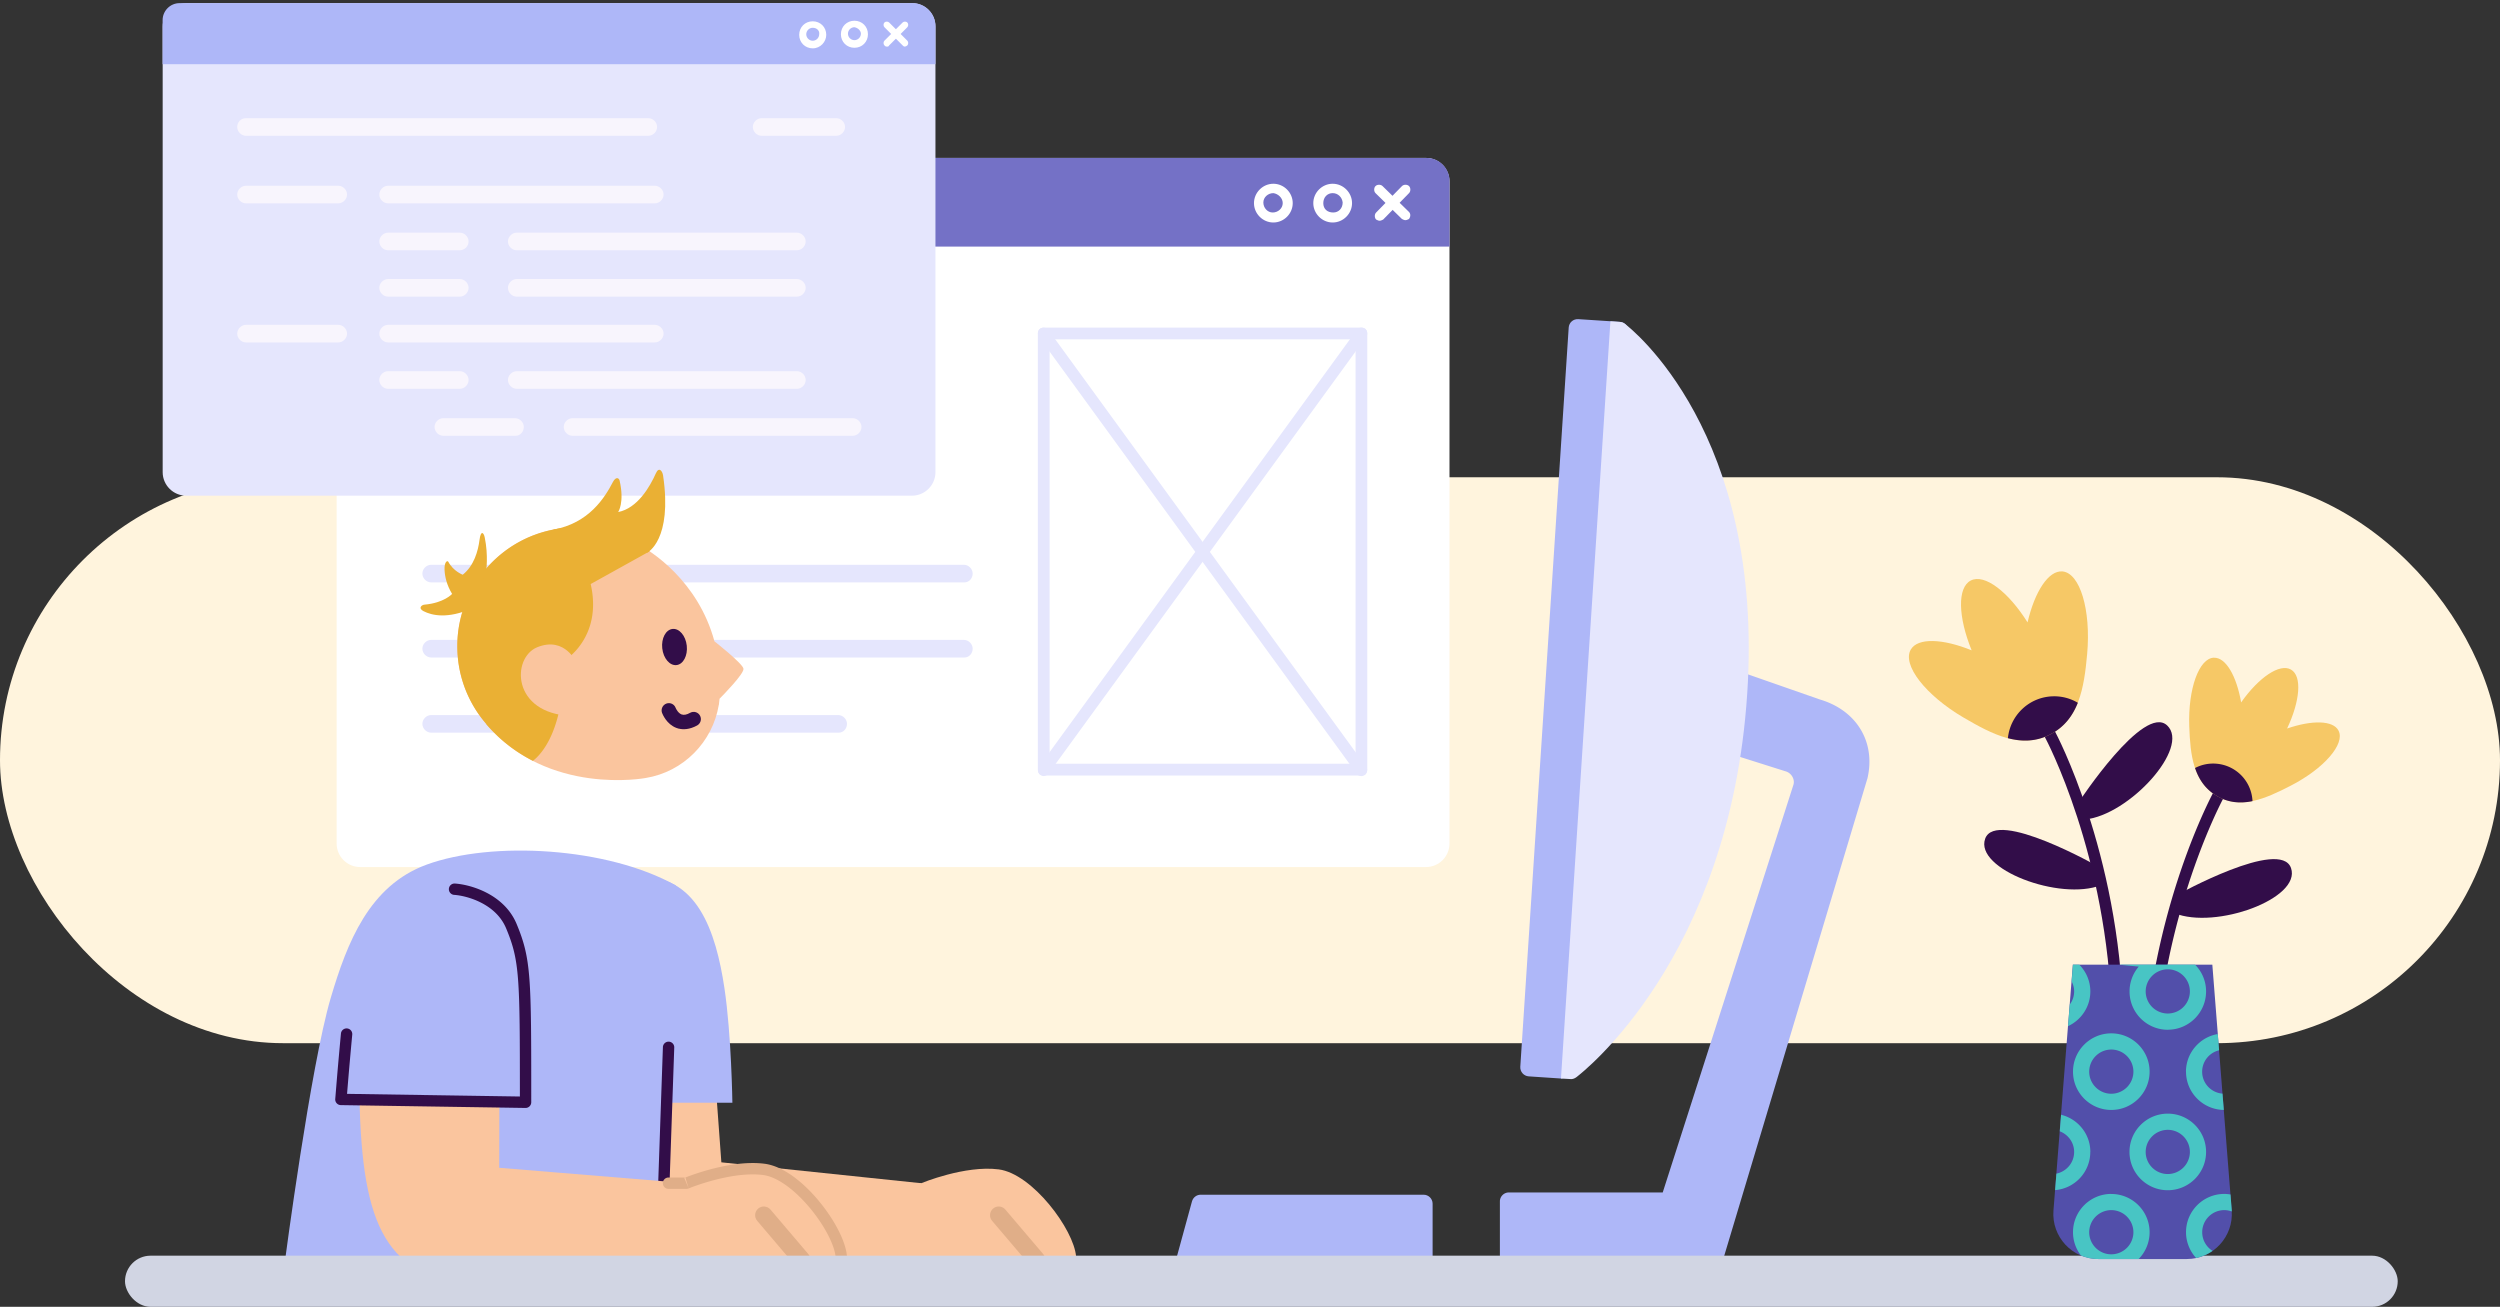 <svg xmlns="http://www.w3.org/2000/svg" fill="none" viewBox="0 0 440 230">
  <rect x="0" y="0" width="440" height="230" fill="#333333" stroke="none"/>
  <g clip-path="url(#a)">
    <rect width="440" height="99.598" y="84" fill="#FFF4DD" rx="49.799"/>
    <path fill="#fff" d="M63.38 27.8h187.6c2.27 0 4.13 1.86 4.13 4.13v116.54c0 2.27-1.86 4.13-4.13 4.13H63.38c-2.27 0-4.13-1.86-4.13-4.13V31.93c0-2.27 1.86-4.13 4.13-4.13Z"/>
    <path fill="#7471C6" d="M62.25 27.8h188.84c2.27 0 4.03 1.86 4.03 4.03V43.4H59.25V30.8c0-1.65 1.34-3 3-3Z"/>
    <path fill="#fff" d="M242.82 38.85c-.21 0-.41-.1-.62-.21-.31-.31-.31-.93 0-1.24l4.55-4.65c.31-.31.93-.31 1.24 0 .31.31.31.93 0 1.24l-4.55 4.65c-.21.1-.41.21-.62.21Z"/>
    <path fill="#fff" d="M247.36 38.75c-.21 0-.41-.1-.62-.21l-4.65-4.55c-.31-.31-.31-.93 0-1.24.31-.31.93-.31 1.24 0l4.65 4.55c.31.31.31.83 0 1.24-.21.1-.41.21-.62.21Zm-12.81.41c-1.86 0-3.41-1.55-3.41-3.41s1.55-3.41 3.41-3.41 3.41 1.55 3.41 3.41-1.55 3.41-3.41 3.41Zm0-5.17c-.93 0-1.65.72-1.65 1.76s.72 1.65 1.76 1.65c.93 0 1.65-.72 1.65-1.76-.1-.93-.83-1.65-1.76-1.65Zm-10.44 5.17c-1.86 0-3.41-1.55-3.41-3.41s1.55-3.41 3.41-3.41 3.41 1.55 3.41 3.41-1.55 3.41-3.41 3.41Zm0-5.17c-.93 0-1.76.72-1.76 1.65 0 .93.72 1.76 1.65 1.76.93 0 1.76-.72 1.76-1.65 0-.93-.83-1.65-1.65-1.76Z"/>
    <path fill="#E5E6FD" d="M239.61 136.49h-55.92c-.62 0-1.03-.41-1.03-1.03V58.69c0-.62.41-1.03 1.03-1.03h55.92c.62 0 1.03.41 1.03 1.03v76.77c0 .62-.52 1.03-1.03 1.03Zm-54.88-2.07h53.85v-74.7h-53.85v74.7Z"/>
    <path fill="#E5E6FD" d="M183.7 136.59c-.21 0-.41-.1-.62-.21-.41-.31-.52-1.03-.21-1.45l55.92-76.87c.31-.41.93-.52 1.45-.21.41.31.52 1.03.21 1.45l-55.92 76.87c-.21.21-.52.41-.83.41v.01Z"/>
    <path fill="#E5E6FD" d="M239.61 136.59c-.31 0-.62-.1-.83-.41l-55.92-76.87c-.31-.41-.21-1.14.21-1.45.41-.31 1.14-.21 1.45.21l55.92 76.87c.31.41.21 1.14-.21 1.45-.21.1-.41.21-.62.21v-.01Zm-69.87-34.09H75.89c-.83 0-1.55-.72-1.55-1.55 0-.83.72-1.55 1.55-1.55h93.75c.83 0 1.55.72 1.55 1.55 0 .83-.62 1.55-1.45 1.55Zm0 13.22H75.89c-.83 0-1.55-.72-1.55-1.55 0-.83.72-1.55 1.55-1.55h93.75c.83 0 1.55.72 1.55 1.55 0 .83-.62 1.55-1.45 1.55Zm-22.12 13.23H75.89c-.83 0-1.55-.72-1.55-1.55 0-.83.72-1.55 1.55-1.55h71.63c.83 0 1.55.72 1.55 1.55 0 .83-.62 1.55-1.45 1.55ZM32.76.55h127.75c2.27 0 4.13 1.86 4.13 4.13v78.43c0 2.27-1.86 4.13-4.13 4.13H32.76c-2.27 0-4.13-1.86-4.13-4.13V4.69c0-2.27 1.86-4.13 4.13-4.13V.55Z"/>
    <path fill="#AEB7F8" d="M31.62.55h128.99c2.27 0 4.03 1.86 4.03 4.03v6.72H28.62V3.55c0-1.65 1.34-3 3-3Z"/>
    <path fill="#fff" d="M156.07 8.2c-.21 0-.31-.1-.41-.21-.21-.21-.21-.62 0-.83l3.2-3.2c.21-.21.62-.21.83 0 .21.21.21.62 0 .83l-3.2 3.2c-.1.21-.21.21-.41.21h-.01Z"/>
    <path fill="#fff" d="M159.27 8.2c-.21 0-.31-.1-.41-.21l-3.2-3.2c-.21-.21-.21-.62 0-.83.21-.21.62-.21.83 0l3.2 3.2c.21.21.21.62 0 .83-.1.1-.31.21-.41.21h-.01Zm-8.89.21c-1.34 0-2.38-1.03-2.38-2.38 0-1.35 1.03-2.38 2.38-2.38 1.35 0 2.38 1.03 2.38 2.38 0 1.35-1.03 2.38-2.38 2.38Zm0-3.62c-.62 0-1.14.52-1.14 1.14 0 .62.52 1.14 1.14 1.14.62 0 1.14-.52 1.14-1.14 0-.52-.52-1.03-1.14-1.14Zm-7.34 3.72c-1.34 0-2.38-1.03-2.38-2.38 0-1.35 1.03-2.38 2.38-2.38 1.35 0 2.38 1.03 2.38 2.38 0 1.24-1.03 2.38-2.38 2.38Zm0-3.62c-.62 0-1.14.52-1.14 1.14 0 .62.52 1.14 1.14 1.14.62 0 1.14-.52 1.14-1.14.1-.62-.41-1.14-1.14-1.14Z"/>
    <path fill="#F8F5FD" d="M114.1 23.9H43.3c-.83 0-1.55-.72-1.55-1.55 0-.83.62-1.55 1.55-1.55h70.8c.83 0 1.55.72 1.55 1.55 0 .83-.72 1.55-1.55 1.55ZM59.53 35.79H43.3c-.83 0-1.55-.72-1.55-1.55 0-.83.72-1.55 1.55-1.55h16.23c.83 0 1.55.72 1.55 1.55 0 .83-.72 1.55-1.55 1.55Zm55.71 0H68.31c-.83 0-1.55-.72-1.55-1.55 0-.83.72-1.55 1.55-1.55h46.93c.83 0 1.55.72 1.55 1.55 0 .83-.72 1.55-1.55 1.55Zm-34.32 8.26H68.31c-.83 0-1.55-.72-1.55-1.55 0-.83.72-1.55 1.55-1.55h12.61c.83 0 1.55.72 1.55 1.55 0 .83-.72 1.55-1.55 1.55Zm59.33 0h-49.3c-.83 0-1.55-.72-1.55-1.55 0-.83.72-1.55 1.55-1.55h49.3c.83 0 1.55.72 1.55 1.55 0 .83-.72 1.55-1.55 1.55Zm-59.33 8.16H68.31c-.83 0-1.55-.72-1.55-1.55 0-.83.72-1.55 1.55-1.55h12.61c.83 0 1.55.72 1.55 1.55 0 .83-.72 1.55-1.55 1.55Zm59.33 0h-49.3c-.83 0-1.55-.72-1.55-1.55 0-.83.72-1.55 1.55-1.55h49.3c.83 0 1.55.72 1.55 1.55 0 .83-.72 1.55-1.55 1.55Zm-80.72 8.06H43.3c-.83 0-1.55-.72-1.55-1.55 0-.83.72-1.55 1.55-1.55h16.23c.83 0 1.55.72 1.55 1.55 0 .83-.72 1.55-1.55 1.55Zm55.71 0H68.31c-.83 0-1.55-.72-1.55-1.55 0-.83.72-1.55 1.55-1.55h46.93c.83 0 1.55.72 1.55 1.55 0 .83-.72 1.55-1.55 1.55Zm-34.32 8.16H68.31c-.83 0-1.55-.72-1.55-1.55 0-.83.72-1.55 1.55-1.55h12.61c.83 0 1.55.72 1.55 1.55 0 .83-.72 1.55-1.55 1.55Zm59.33 0h-49.3c-.83 0-1.55-.72-1.55-1.55 0-.83.72-1.55 1.55-1.55h49.3c.83 0 1.55.72 1.55 1.55 0 .83-.72 1.55-1.55 1.55ZM90.74 76.7H78.03c-.83 0-1.55-.72-1.55-1.55 0-.83.72-1.55 1.55-1.55h12.61c.83 0 1.55.72 1.55 1.55 0 .83-.62 1.55-1.45 1.55Zm59.33 0h-49.3c-.83 0-1.55-.72-1.55-1.55 0-.83.72-1.55 1.55-1.55h49.3c.83 0 1.55.72 1.55 1.55 0 .83-.72 1.55-1.55 1.55Zm-2.89-52.8h-13.13c-.83 0-1.55-.72-1.55-1.55 0-.83.72-1.55 1.55-1.55h13.13c.83 0 1.55.72 1.55 1.55 0 .83-.72 1.55-1.55 1.55Z"/>
    <path fill="#FAC59E" d="m124.73 174.21 2.23 30.36 35.19 3.68v13.29s-26.35 6.7-41.86 4.73c-12.16-1.55-19.41-18.71-20.37-50.49"/>
    <path fill="#AEB7F8" d="M128.9 194.09s-.16-11.94-1.4-20.18c-1.49-9.93-4.84-20.32-15.46-19.48-20 1.59-14.2 39.65-14.2 39.65h31.05l.01.01Z"/>
    <path fill="#FAC59E" d="M162.16 221.95s27.35.63 27.23-.81c-.38-4.72-7.68-14.57-13.63-15.33-5.95-.76-13.61 2.43-13.61 2.43h-8.32v13.84l8.32-.14.01.01Z"/>
    <path fill="#E0AE88" d="M182.43 223.23c-.43 0-.86-.18-1.17-.54l-6.65-7.82c-.55-.64-.47-1.61.17-2.16s1.61-.47 2.16.17l6.65 7.82c.55.64.47 1.61-.17 2.16-.29.25-.64.36-.99.36v.01Z"/>
    <path fill="#AEB7F8" d="M50.13 222.11s4.53-34.49 8.08-46.48c2.89-9.76 6.77-19.76 16.89-23.46 11.53-4.21 31.83-3.07 43.83 3.66 8.37 16.7-1.26 28.49-1.26 28.49l-1.46 42.12-66.08-4.34v.01Z"/>
    <path fill="#320D49" fill-rule="evenodd" d="M117.705 183.331a.999.999 0 0 1 .964 1.034l-1.46 42.12a.999.999 0 1 1-1.998-.07l1.46-42.12a.999.999 0 0 1 1.034-.964Z" clip-rule="evenodd"/>
    <path fill="#FAC59E" d="m87.93 175.23-.07 30.3 32.96 2.71v13.71s-31.55 8.81-45.77 2.32c-11.15-5.09-12.44-18.58-11.64-48.26"/>
    <path fill="#AEB7F8" d="M92.48 194.11s-.06-7.98-.12-16.31c-.08-10.04-1.94-20.8-12.57-21.45-20.03-1.22-19.61 37.27-19.61 37.27l32.31.49h-.01Z"/>
    <path fill="#320D49" fill-rule="evenodd" d="M79.002 156.433a1 1 0 0 1 1.065-.931c1.374.092 3.51.55 5.58 1.623 2.079 1.077 4.16 2.812 5.276 5.49 2.577 6.185 2.577 9.427 2.577 30.924V194a1.001 1.001 0 0 1-1.015 1l-32.5-.5a.998.998 0 0 1-.982-1.081l.05-.608c.03-.38.074-.911.124-1.515.1-1.207.224-2.709.327-3.883.094-1.077.219-2.453.32-3.56l.129-1.388.051-.557L61 182l.996.093-.052.557a1563.395 1563.395 0 0 0-.448 4.937 883.981 883.981 0 0 0-.413 4.93l30.417.468c-.001-21.16-.056-23.919-2.423-29.6-.884-2.122-2.553-3.553-4.35-4.485-1.804-.935-3.668-1.327-4.794-1.402a1 1 0 0 1-.93-1.065ZM61 182l.996.093a1 1 0 0 0-1.992-.185L61 182Z" clip-rule="evenodd"/>
    <path fill="#FAC59E" d="M120.83 221.95s27.35.63 27.23-.81c-.38-4.72-7.68-14.57-13.63-15.33-5.95-.76-13.61 2.43-13.61 2.43h-8.32v13.84l8.32-.14.01.01Z"/>
    <path fill="#E0AE88" d="M141.09 223.23c-.43 0-.86-.18-1.17-.54l-6.65-7.82c-.55-.64-.47-1.61.17-2.16s1.61-.47 2.16.17l6.65 7.82c.55.64.47 1.61-.17 2.16-.29.25-.64.36-.99.36v.01Z"/>
    <path fill="#E0AE88" fill-rule="evenodd" d="M125.138 205.773c2.697-.712 6.25-1.36 9.419-.955 1.716.219 3.446 1.078 5.045 2.234 1.61 1.164 3.152 2.676 4.501 4.299 1.35 1.624 2.525 3.38 3.391 5.048.857 1.649 1.452 3.288 1.563 4.661a1 1 0 0 1-1.994.16c-.079-.987-.539-2.35-1.344-3.899-.794-1.53-1.888-3.168-3.154-4.692-1.268-1.525-2.69-2.912-4.134-3.956-1.455-1.052-2.869-1.71-4.128-1.871-2.781-.355-6.033.212-8.654.905a41.621 41.621 0 0 0-3.205.989 30.151 30.151 0 0 0-1.163.436l-.06.024-.013.006-.003.001-.385-.923-.384-.923.002-.001.006-.003.019-.007.071-.029.092-.037.173-.068a43.699 43.699 0 0 1 4.339-1.399Zm-4.512 1.467h-2.966a1 1 0 0 0 0 2h3.16a.998.998 0 0 0 .385-.077" clip-rule="evenodd"/>
    <path fill="#FAC59E" d="M80.54 115.27c-.83-11.54 7.84-21.57 19.38-22.4 4.26-.31 8.31.69 11.78 2.64 2.97 1.36 11.2 6.84 14.04 17.36.1.08 4.96 3.9 5.11 4.82.14.86-3.6 4.68-4.21 5.29-.03.3-.05.6-.1.9 0 .05 0 .1-.01.15l-.02.02c-1.08 6.52-6.2 11.79-12.88 12.88 0 0-17.13 3.24-28.04-9.46l.02-.02c-2.85-3.3-4.72-7.49-5.06-12.17l-.01-.01Z"/>
    <path fill="#EAB034" d="M114.33 97.03c-1.05-.71-1.97-1.23-2.63-1.53a20.825 20.825 0 0 0-11.78-2.63c-11.54.83-20.22 10.86-19.38 22.4.34 4.68 2.21 8.88 5.06 12.17l-.02.02c2.5 2.91 5.33 4.98 8.21 6.45 1.53-1.18 5.53-5.42 5.44-17.57 0 0 6.9-4.02 4.73-13.55l10.37-5.76Z"/>
    <path fill="#EAB034" d="M113.92 97.26s4.47-2.19 2.78-13.59c-.12-.78-.73-1.57-1.26-.38-1.07 2.41-3.25 6.16-6.64 6.83 0 0 1.14-1.68.25-5.54-.11-.46-.65-.76-1.19.27-1.39 2.67-4.18 7.26-10.54 8.37l16.59 4.04h.01Zm-28.36 3.32s.42-2.8-.25-6.01c-.18-.86-.69-1.29-.91.42-.26 2.03-.99 4.6-2.96 6.16 0 0-1.65-.6-2.54-2.28-.15-.28-.72-.02-.66 1.41.05 1.16.36 2.65 1.33 4.25 0 0-1.4 1.58-4.87 1.89-.5.04-1.16.63-.17 1.14 1.51.78 4.25 1.39 8.52-.47l2.5-6.52.01.01Z"/>
    <path fill="#FAC59E" d="M101.53 116.76s-2.02-4.85-6.97-2.85c-4.53 1.83-4.57 11.66 6.01 12.1"/>
    <path fill="#320D49" d="M119.063 117.056c1.191-.131 2.001-1.661 1.808-3.418-.193-1.756-1.316-3.074-2.507-2.943-1.191.13-2 1.661-1.807 3.417.193 1.757 1.315 3.075 2.506 2.944Z"/>
    <path fill="#fff" d="M117.72 125.03s1.21 3.28 4.37 1.54Z"/>
    <path fill="#320D49" d="M119.47 128.25c-.15-.04-.28-.08-.41-.13-1.76-.66-2.46-2.45-2.54-2.65-.24-.66.1-1.39.76-1.64.66-.24 1.39.09 1.63.75.1.25.48.95 1.05 1.16.41.15.91.05 1.51-.29.62-.34 1.39-.12 1.73.5.34.62.11 1.39-.5 1.73-1.35.74-2.46.75-3.23.56v.01Z"/>
    <path fill="#AEB7F8" d="M305.54 121.31a1.58 1.58 0 0 1-.97-2.02 1.58 1.58 0 0 1 2.02-.97l13.71 4.79c6.43 1.89 9.83 7.44 8.39 13.8 0 .04-.02.07-.03.11l-25.56 85.21c-.2.67-.82 1.13-1.52 1.13h-36.02c-.87 0-1.58-.71-1.58-1.58v-10.33c0-.87.71-1.58 1.58-1.58h27.08l23.02-71.8c.25-.98-.4-2.07-1.47-2.34l-9.64-3.05a1.58 1.58 0 0 1-1.03-1.99 1.58 1.58 0 0 1 1.99-1.03"/>
    <path fill="#fff" d="m285.01 58.24-7.34-.48-8.52 130.11 7.34.48"/>
    <path fill="#AEB7F8" d="m274.731 189.82-5.68-.38c-.87-.06-1.53-.81-1.48-1.68l8.52-130.11c.06-.87.78-1.53 1.68-1.48l7.34.48c.87.06 1.53.81 1.48 1.68-.06.87-.79 1.52-1.68 1.48l-8.32 126.96c.87.06 1.53.81 1.48 1.68-.06.84-3.3 1.37-3.34 1.37Z"/>
    <path fill="#D1D5E3" d="m285.01 58.24-8.55 130.11s26.43-19.97 29.47-66.37c3.02-45.63-20.92-63.73-20.92-63.73v-.01Z"/>
    <path fill="#E5E6FD" d="M276.46 189.92c-.26 0-1.73-.1-1.73-.1l8.7-133.27s1.42.09 1.68.11c.3.02.6.13.85.32 1.01.76 24.59 19.15 21.55 65.1-3.05 46.58-29 66.7-30.1 67.53-.28.21-.62.32-.95.32v-.01Z"/>
    <path fill="#AEB7F8" d="M210.14 222.18c-.19.7-.83 1.17-1.53 1.17-.14 0-.28-.02-.42-.06-.84-.23-1.34-1.1-1.11-1.95l2.71-9.9c.19-.69.81-1.17 1.53-1.17h39.24c.87 0 1.58.71 1.58 1.58v9.9c0 .87-.71 1.58-1.58 1.58-.87 0-1.58-.71-1.58-1.58"/>
    <rect width="400" height="9" x="22" y="221" fill="#D1D5E3" rx="4.5"/>
    <path fill="#320D49" d="M372.72 180.08c-.56.01-1.03-.43-1.05-.99-.71-28.66-11.63-49.1-11.74-49.3-.27-.5-.08-1.12.41-1.38.5-.27 1.12-.08 1.38.41.11.21 11.26 21.08 11.98 50.23.01.56-.43 1.03-.99 1.05l.01-.02Z"/>
    <path fill="#320D49" d="M365.9 141.12s11.4-17.33 15.52-13.44c4.13 3.89-6.7 15.79-14.47 16.55l-1.05-3.12v.01Zm3.42 11.41s-18.02-10.26-19.93-4.92c-1.91 5.34 13.15 11.03 20.41 8.17l-.48-3.26v.01Z"/>
    <path fill="#F6C866" d="M363 100.57c-2.46-.22-4.89 3.55-6.15 8.97-3.39-5.4-7.58-8.61-9.99-7.37-2.41 1.24-2.23 6.44.15 12.29-5.08-2.07-9.48-2.25-10.71-.14-1.57 2.68 2.59 8.05 9.3 11.98 5.1 2.99 10.14 5.58 15.21 2.97s5.99-8.15 6.53-14.17c.69-7.75-1.26-14.25-4.35-14.53h.01Z"/>
    <path fill="#320D49" d="M365.7 123.69a8.1 8.1 0 0 0-4.36-1.14c-4.18.1-7.54 3.32-7.95 7.37 2.48.65 4.96.63 7.44-.65 2.46-1.27 3.93-3.22 4.87-5.58Zm12.42 66.63c.56.02 1.04-.42 1.06-.98 1.05-28.65 12.19-48.96 12.3-49.16.27-.49.1-1.11-.39-1.39-.5-.28-1.11-.1-1.39.39-.12.21-11.5 20.95-12.56 50.08-.02.56.42 1.04.98 1.06Z"/>
    <path fill="#320D49" d="M383.23 157.47s18.14-10.05 19.99-4.69c1.85 5.36-13.27 10.87-20.51 7.94l.52-3.25Z"/>
    <path fill="#F6C866" d="M389.66 115.76c2.09-.07 3.97 3.22 4.78 7.86 3.11-4.41 6.8-6.92 8.78-5.77 1.98 1.15 1.59 5.54-.69 10.37 4.38-1.51 8.11-1.46 9.05.37 1.21 2.34-2.56 6.68-8.41 9.69-4.45 2.29-8.82 4.25-12.99 1.81-4.16-2.44-4.69-7.16-4.87-12.27-.23-6.57 1.71-11.98 4.34-12.07l.01.01Z"/>
    <path fill="#320D49" d="M386.33 135.17a6.84 6.84 0 0 1 3.74-.76 6.92 6.92 0 0 1 6.37 6.59c-2.12.44-4.21.3-6.25-.89-2.02-1.18-3.18-2.9-3.86-4.94Z"/>
    <path fill="#524FAA" d="M384.89 221.59h-15.58c-4.62 0-8.26-3.94-7.9-8.54l3.41-43.27h24.55l3.41 43.27c.36 4.6-3.28 8.54-7.9 8.54h.01Z"/>
    <path fill="#48C5C4" d="M378.33 188.61c0-3.72-3.02-6.74-6.74-6.74s-6.74 3.02-6.74 6.74 3.02 6.74 6.74 6.74 6.74-3.02 6.74-6.74Zm-6.74 3.89c-2.15 0-3.89-1.75-3.89-3.89a3.9 3.9 0 0 1 3.89-3.89 3.9 3.9 0 0 1 3.89 3.89 3.9 3.9 0 0 1-3.89 3.89Zm0 17.63c-3.72 0-6.74 3.02-6.74 6.74 0 1.54.52 2.95 1.39 4.09.94.4 1.98.63 3.08.63h7.08a6.73 6.73 0 0 0 1.93-4.71c0-3.72-3.02-6.74-6.74-6.74v-.01Zm0 10.63c-2.15 0-3.89-1.75-3.89-3.89a3.9 3.9 0 0 1 3.89-3.89 3.9 3.9 0 0 1 3.89 3.89 3.9 3.9 0 0 1-3.89 3.89Zm16.68-18.02c0-3.72-3.02-6.74-6.74-6.74s-6.74 3.02-6.74 6.74 3.02 6.74 6.74 6.74 6.74-3.02 6.74-6.74Zm-6.74 3.89c-2.15 0-3.89-1.75-3.89-3.89a3.9 3.9 0 0 1 3.89-3.89 3.9 3.9 0 0 1 3.89 3.89 3.9 3.9 0 0 1-3.89 3.89Zm-16.931-33.92c.28.54.45 1.13.45 1.78 0 .86-.29 1.66-.77 2.3l-.3 3.81c2.31-1.07 3.92-3.4 3.92-6.11 0-1.84-.75-3.5-1.95-4.71h-1.11l-.23 2.94-.01-.01Zm16.931 8.52c3.72 0 6.74-3.02 6.74-6.74 0-1.84-.74-3.5-1.94-4.71h-13.49l3.58.34a6.714 6.714 0 0 0-1.62 4.38c0 3.72 3.02 6.74 6.74 6.74l-.01-.01Zm0-10.63c2.15 0 3.89 1.75 3.89 3.89a3.9 3.9 0 0 1-3.89 3.89 3.9 3.9 0 0 1-3.89-3.89 3.9 3.9 0 0 1 3.89-3.89Zm-13.63 32.14c0-3.17-2.2-5.82-5.15-6.54l-.23 2.91c1.47.56 2.53 1.97 2.53 3.63 0 1.88-1.34 3.45-3.12 3.82l-.23 2.9c3.46-.28 6.19-3.18 6.19-6.71l.01-.01Zm21.52 17.42c-1.1-.69-1.83-1.9-1.83-3.29 0-2.15 1.75-3.89 3.89-3.89.46 0 .9.09 1.31.24v-.18l-.22-2.81c-.35-.06-.72-.1-1.09-.1-3.72 0-6.74 3.02-6.74 6.74a6.7 6.7 0 0 0 1.78 4.54c1.06-.22 2.04-.66 2.9-1.26v.01Zm-4.681-31.55c0 3.69 2.98 6.69 6.65 6.74l-.23-2.87c-2-.16-3.58-1.82-3.58-3.86a3.88 3.88 0 0 1 2.98-3.77l-.23-2.86c-3.17.54-5.6 3.31-5.6 6.64l.01-.02Z"/>
  </g>
  <defs>
    <clipPath id="a">
      <path fill="#fff" d="M0 0h440v230H0z"/>
    </clipPath>
  </defs>
</svg>
